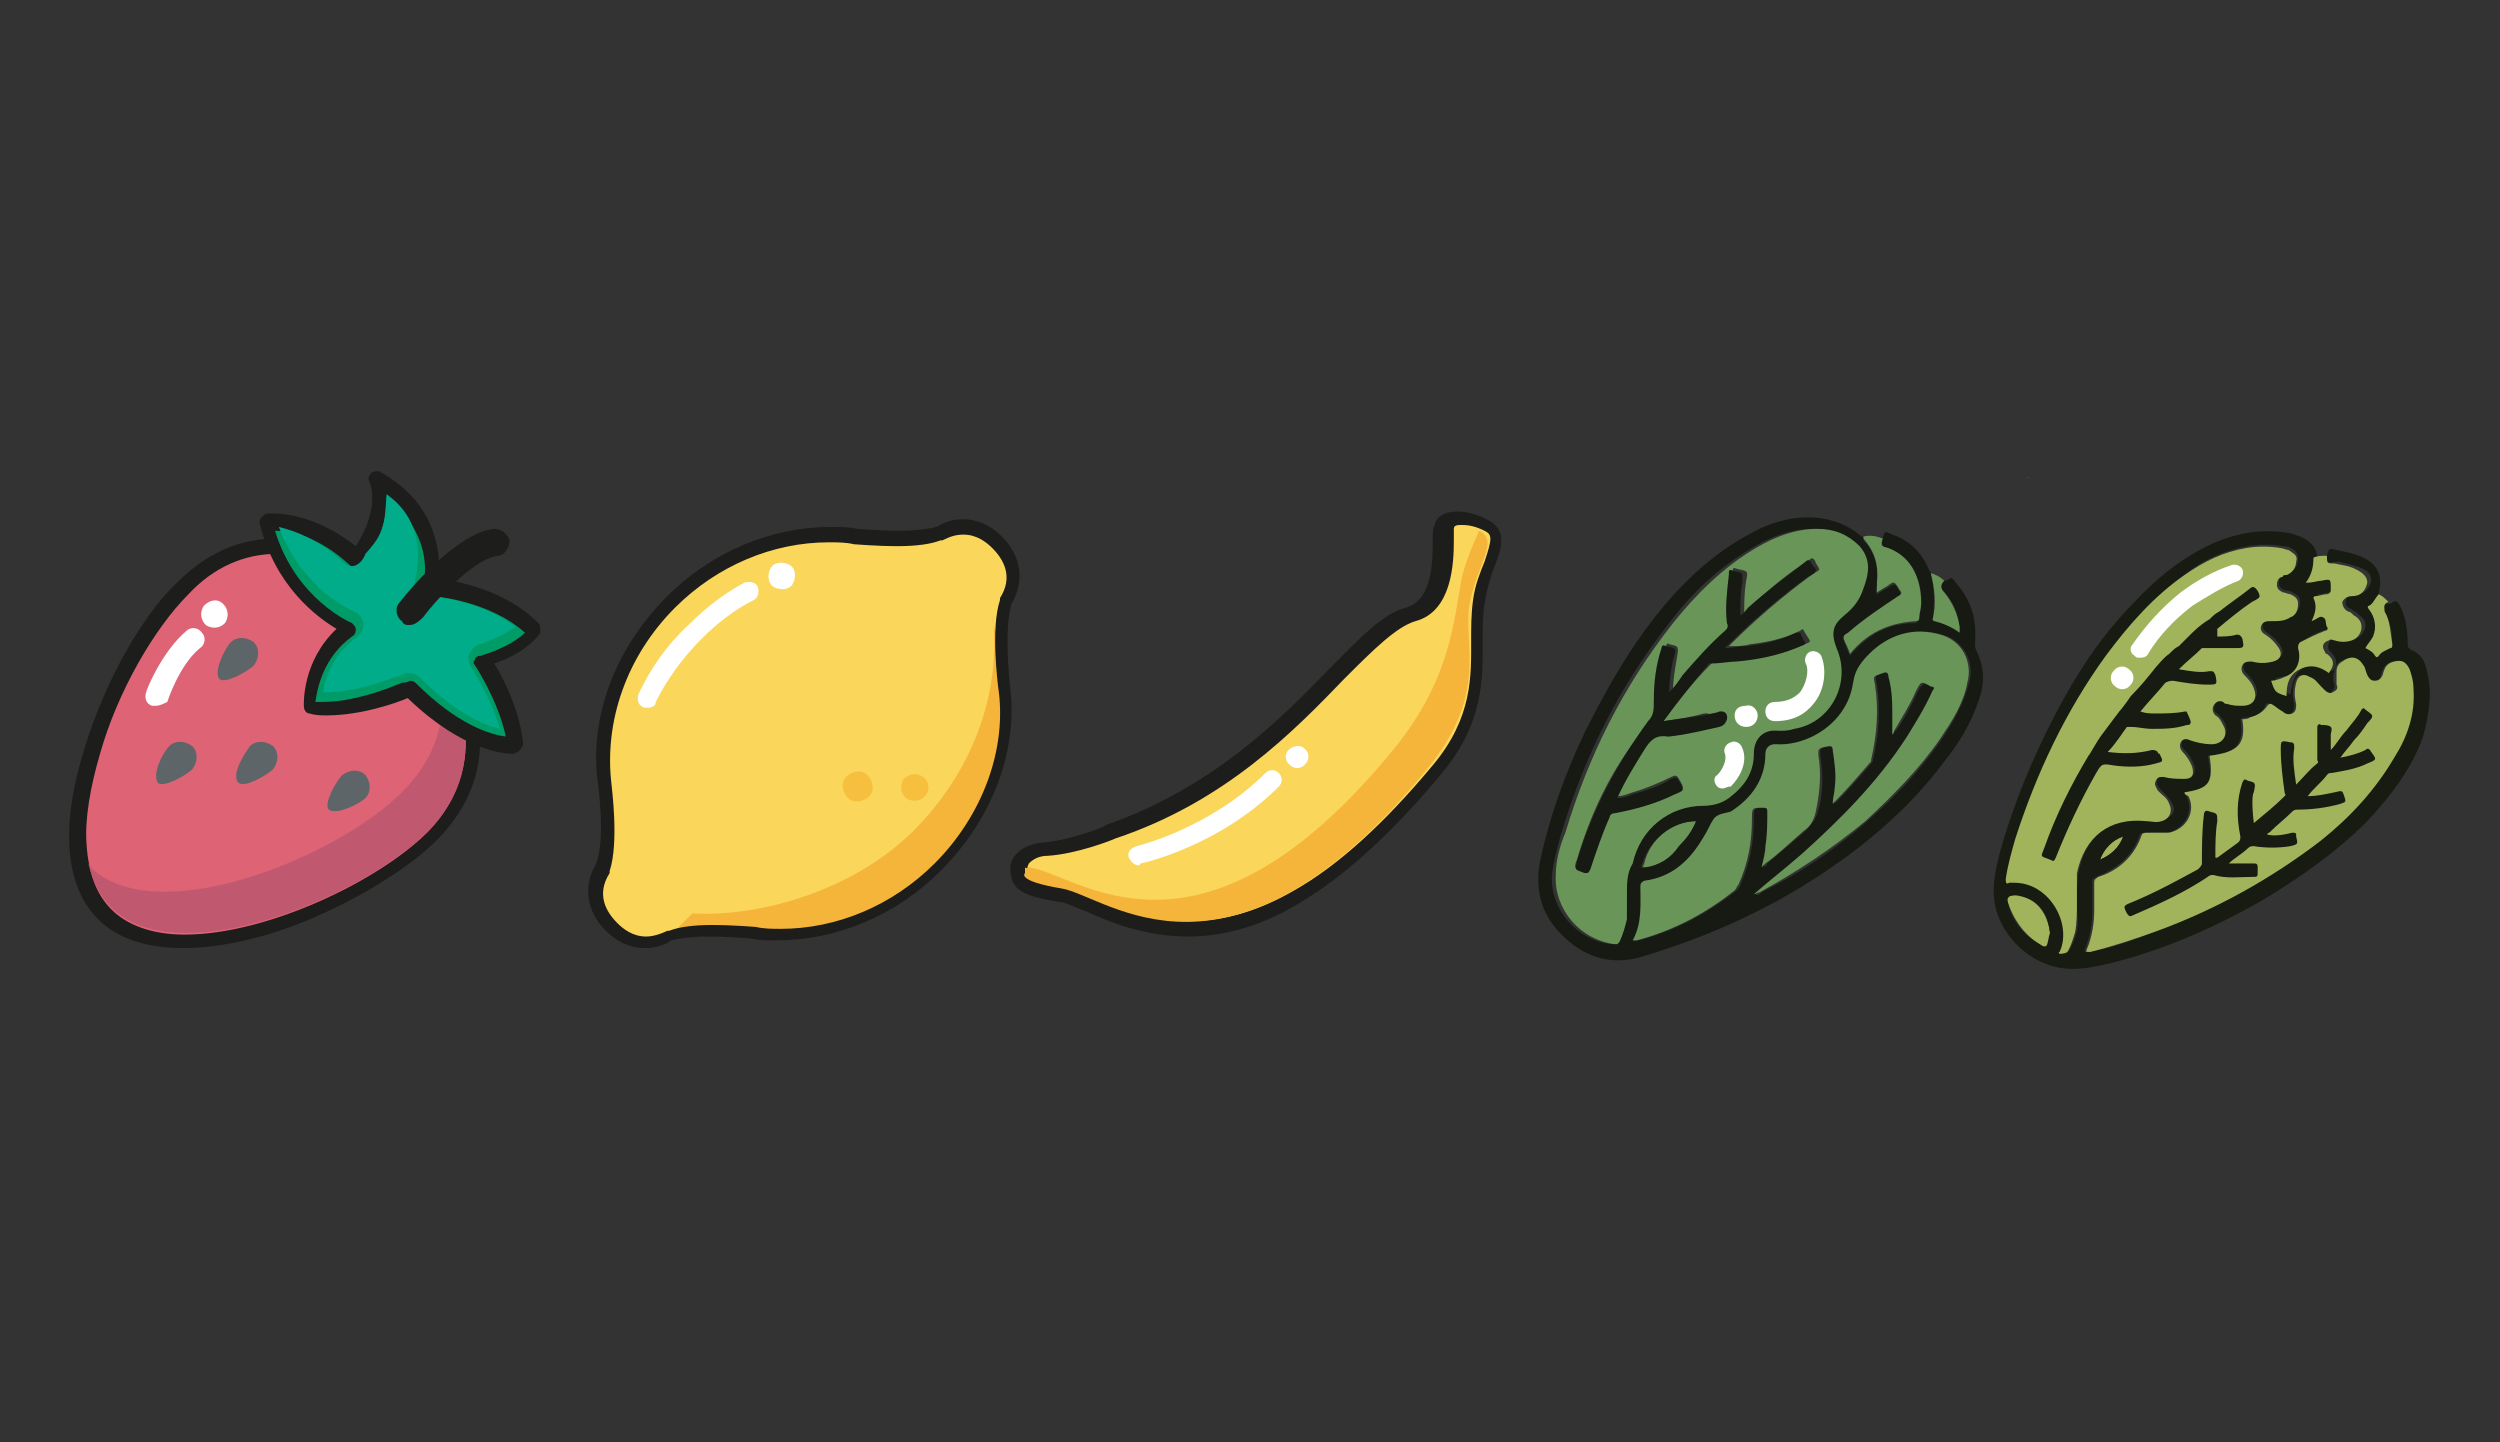 <?xml version="1.0" encoding="utf-8"?>
<!-- Generator: Adobe Illustrator 27.0.0, SVG Export Plug-In . SVG Version: 6.00 Build 0)  -->
<svg version="1.1" id="Capa_1" xmlns="http://www.w3.org/2000/svg" xmlns:xlink="http://www.w3.org/1999/xlink" x="0px" y="0px"
	 viewBox="0 0 130 75" style="enable-background:new 0 0 130 75;" xml:space="preserve">
<rect x="0" y="0" width="130" height="75" fill="#333333" stroke="none"/>
<style type="text/css">
	.st0{fill:#5D6568;}
	.st1{fill:#F6BF3E;}
	.st2{fill:#6A9558;}
	.st3{fill:#A1B45C;}
	.st4{fill:#DD6375;}
	.st5{fill:#1D1D1B;}
	.st6{fill:#C0586F;}
	.st7{fill:#00AC89;}
	.st8{fill:#009C67;}
	.st9{fill:#FFFFFF;}
	.st10{fill:#FAD65B;}
	.st11{fill:#F4B53A;}
	.st12{fill:#161A13;}
	.st13{fill:#171B11;}
</style>
<g>
	<path class="st0" d="M13.6,44.7c0.3-0.3,0.3-0.8,0-1.2c-0.3-0.3-0.8-0.3-1.2,0c-0.3,0.3-1,1.5-0.7,1.8C12.1,45.6,13.3,45,13.6,44.7
		"/>
	<path class="st1" d="M41,43.6c-0.3,0.3-0.8,0.4-1.1,0.1c-0.3-0.3-0.4-0.8-0.1-1.1c0.3-0.3,0.8-0.4,1.1-0.1
		C41.2,42.8,41.2,43.3,41,43.6"/>
	<path class="st1" d="M43,42.3c-0.3,0.3-0.8,0.4-1.1,0.1c-0.3-0.3-0.4-0.8-0.1-1.1c0.3-0.3,0.8-0.4,1.1-0.1S43.2,42,43,42.3"/>
	<path class="st1" d="M42.4,45c-0.2,0.3-0.7,0.4-1.1,0.2c-0.3-0.2-0.4-0.7-0.2-1.1c0.2-0.3,0.7-0.4,1.1-0.2
		C42.5,44.2,42.6,44.7,42.4,45"/>
	<path class="st1" d="M44.5,44.1c-0.4,0.3-1,0.3-1.4-0.1c-0.3-0.4-0.3-1,0.1-1.3c0.4-0.3,1-0.3,1.4,0.1
		C44.9,43.1,44.9,43.7,44.5,44.1"/>
	<path class="st1" d="M46.7,42.9c-0.3,0.3-0.7,0.3-1,0.1c-0.3-0.3-0.4-0.7-0.1-1c0.3-0.3,0.7-0.3,1-0.1C46.9,42.1,47,42.6,46.7,42.9
		"/>
	<path class="st1" d="M38.2,46.5c-0.3,0.3-0.7,0.3-1,0.1c-0.3-0.3-0.3-0.7-0.1-1c0.3-0.3,0.7-0.3,1-0.1
		C38.4,45.8,38.4,46.2,38.2,46.5"/>
	<path class="st1" d="M40.2,45.8c-0.3,0.3-0.7,0.3-1,0.1c-0.3-0.3-0.3-0.7-0.1-1c0.3-0.3,0.7-0.3,1-0.1C40.4,45,40.4,45.5,40.2,45.8
		"/>
	<path class="st2" d="M88.2,42.7c-0.2,0.5-0.5,0.9-0.8,1.3c-0.4,0.6-1,0.9-1.7,1.1c-0.3,0-0.3,0-0.2-0.2
		C85.8,43.6,87,42.7,88.2,42.7"/>
	<path class="st3" d="M106.6,48.5C106.6,48.5,106.6,48.5,106.6,48.5c0,0.3,0,0.6-0.2,0.7c-0.2,0.1-0.3-0.1-0.5-0.2
		c-0.7-0.5-1.2-1.2-1.5-2.1c0-0.2,0-0.2,0.1-0.3c0.3-0.1,0.6-0.1,0.9,0.1C106.1,47,106.5,47.7,106.6,48.5"/>
	<path class="st3" d="M110.4,43.5c-0.2,0.6-0.7,1-1.2,1.2C109.4,44.1,109.8,43.7,110.4,43.5"/>
	<path class="st2" d="M105.5,24.8C105.4,24.9,105.4,24.8,105.5,24.8C105.4,24.8,105.5,24.8,105.5,24.8"/>
	<path class="st4" d="M22.4,43.5c-3.6,3.6-13.4,7.6-17,4.1c-3.6-3.6,0.5-13.4,4.1-17c3.6-3.6,8.2-2.4,11.7,1.2
		C24.8,35.3,26,39.9,22.4,43.5"/>
	<path class="st5" d="M9.5,49.3c-1.9,0-3.4-0.5-4.4-1.5c-1.7-1.7-2-4.8-0.7-8.9c1-3.3,2.9-6.8,4.8-8.6c1.5-1.5,3.2-2.3,5.2-2.3
		c2.4,0,4.9,1.2,7.1,3.4c1.9,1.9,3.1,4,3.4,6.1c0.3,2.3-0.4,4.4-2.2,6.2c-1.3,1.3-3.5,2.7-5.9,3.8C14.2,48.7,11.6,49.3,9.5,49.3
		 M14.4,28.8c-1.7,0-3.3,0.7-4.6,2.1C8,32.7,6.1,36,5.2,39.2c-0.5,1.7-0.8,3.4-0.7,4.7c0.1,1.5,0.5,2.6,1.3,3.4
		c0.8,0.8,2.1,1.3,3.8,1.3c4.3,0,10.1-2.8,12.6-5.3c2.4-2.4,3.4-6.7-1.2-11.2C18.9,30,16.6,28.8,14.4,28.8z"/>
	<path class="st6" d="M22.6,34.1c0.8,2.4,0.5,4.9-1.7,7.1C17.5,44.6,8,48.5,4.6,45l0-0.1c0.2,0.9,0.6,1.7,1.2,2.3
		c3.4,3.4,12.9-0.5,16.4-3.9C24.9,40.6,24.7,37.1,22.6,34.1"/>
	<path class="st0" d="M13,38.8c0.3-0.3,0.8-0.3,1.2,0c0.3,0.3,0.3,0.8,0,1.2c-0.3,0.3-1.5,1-1.8,0.7C12,40.3,12.7,39.2,13,38.8"/>
	<path class="st0" d="M12,33.4c0.3-0.3,0.8-0.3,1.2,0c0.3,0.3,0.3,0.8,0,1.2c-0.3,0.3-1.5,1-1.8,0.7C11.1,34.9,11.7,33.7,12,33.4"/>
	<path class="st0" d="M8.8,38.8c0.3-0.3,0.8-0.3,1.2,0c0.3,0.3,0.3,0.8,0,1.2c-0.3,0.3-1.5,1-1.8,0.7C7.9,40.2,8.5,39.1,8.8,38.8"/>
	<path class="st0" d="M19,41.5c0.3-0.3,0.3-0.8,0-1.2c-0.3-0.3-0.8-0.3-1.2,0c-0.3,0.3-1,1.5-0.7,1.8C17.5,42.4,18.7,41.8,19,41.5"
		/>
	<path class="st7" d="M21.3,35.8c0,0-3,1.3-5.1,0.9c0,0-0.1-2.5,2-4c0,0-3.3-1.3-4.4-5.5c0,0,2.2-0.3,4.6,1.9c0,0,1.7-2.2,1-4.1
		c0,0,3.6,1.6,2.8,5.6c0,0,3.3,0.2,5.3,2.2c0,0-0.7,1-2.7,1.6c0,0,1.5,2.2,1.7,4.3C26.8,38.8,24.4,38.9,21.3,35.8"/>
	<path class="st8" d="M21.3,35.8c0,0-3,1.3-5.1,0.9c0,0-0.1-2.5,2-4c0,0-3.3-1.3-4.4-5.5c0,0,2.2-0.3,4.6,1.9c0,0,1.7-2.2,1-4.1
		c0,0,3.6,1.6,2.8,5.6c0,0,3.3,0.2,5.3,2.2c0,0-0.7,1-2.7,1.6c0,0,1.5,2.2,1.7,4.3C26.8,38.8,24.4,38.9,21.3,35.8"/>
	<path class="st5" d="M26.7,39.2c-0.4,0-2.6-0.1-5.5-2.9c-0.7,0.3-2.5,0.9-4.2,0.9c-0.3,0-0.6,0-0.9-0.1c-0.2,0-0.3-0.2-0.3-0.4
		c0-0.1-0.1-2.3,1.7-4c-1-0.6-3.2-2.2-4-5.5c0-0.1,0-0.2,0.1-0.3c0.1-0.1,0.2-0.2,0.3-0.2c0,0,0.1,0,0.3,0c0.7,0,2.4,0.2,4.3,1.7
		c0.4-0.6,1.2-2.1,0.7-3.4c-0.1-0.1,0-0.3,0.1-0.4c0.1-0.1,0.3-0.1,0.4-0.1c0,0,1,0.5,1.8,1.4c0.7,0.8,1.5,2.2,1.3,4.2
		c1,0.1,3.5,0.6,5.2,2.3c0.1,0.1,0.1,0.3,0.1,0.5c0,0-0.6,1-2.4,1.6c0.5,0.8,1.3,2.4,1.5,4.1c0,0.1,0,0.2-0.1,0.3
		C27,39.1,26.9,39.1,26.7,39.2C26.8,39.1,26.8,39.2,26.7,39.2 M21.3,35.4c0.1,0,0.2,0,0.3,0.1c2.2,2.2,3.9,2.7,4.7,2.8
		c-0.4-1.9-1.6-3.7-1.6-3.7c-0.1-0.1-0.1-0.2,0-0.3c0-0.1,0.1-0.2,0.3-0.2c1.3-0.4,2-0.9,2.3-1.2c-1.9-1.7-4.8-1.9-4.8-1.9
		c-0.1,0-0.2-0.1-0.3-0.1C22,30.8,22,30.7,22,30.6c0.5-2.5-1-4-1.9-4.7c0.1,1.8-1.2,3.4-1.3,3.5c-0.1,0.1-0.2,0.1-0.3,0.1
		c-0.1,0-0.2,0-0.3-0.1c-1.6-1.5-3.1-1.8-3.9-1.8c1.1,3.6,4,4.8,4,4.8c0.1,0.1,0.2,0.2,0.2,0.3c0,0.1,0,0.3-0.2,0.4
		c-1.5,1.1-1.8,2.7-1.9,3.4c0.1,0,0.3,0,0.4,0c1.9,0,4.1-1,4.1-1C21.2,35.5,21.3,35.4,21.3,35.4z"/>
	<path class="st7" d="M21.3,35c0.2,0,0.4,0.1,0.5,0.2c1.8,1.8,3.3,2.5,4.2,2.7c-0.5-1.7-1.5-3.2-1.5-3.2c-0.1-0.2-0.2-0.5-0.1-0.7
		c0.1-0.2,0.3-0.4,0.5-0.5c1-0.3,1.6-0.7,1.9-0.9C25,31.2,22.4,31,22.3,31c-0.2,0-0.4-0.1-0.6-0.3c-0.1-0.2-0.2-0.4-0.1-0.6
		c0.5-2.4-0.5-3.7-1.5-4.4C20,27.3,20,27.7,19,28.8c-0.1,0.3-0.3,0.5-0.5,0.6c-0.3,0.1-0.5,0-0.7-0.2c-1.3-1.2-2.5-1.6-3.3-1.8
		c1.2,3.2,3.7,4.3,3.9,4.4c0.3,0.1,0.4,0.3,0.5,0.6c0,0.3-0.1,0.5-0.3,0.7c-1.3,0.9-1.7,2.2-1.8,2.9h0.1c1.9,0,4.2-1,4.2-1
		C21,35,21.2,35,21.3,35"/>
	<path class="st5" d="M21.3,32.5c-0.2,0-0.3,0-0.4-0.2c-0.3-0.2-0.4-0.7-0.1-1c0.3-0.4,2.9-3.6,4.9-3.8c0.4,0,0.7,0.3,0.8,0.6
		c0,0.4-0.3,0.8-0.6,0.8c-1.1,0.1-3,2-3.9,3.2C21.7,32.4,21.5,32.5,21.3,32.5"/>
	<path class="st9" d="M8.1,36.7c-0.1,0-0.1,0-0.2,0c-0.3-0.1-0.4-0.4-0.3-0.7c0-0.1,0.8-2.1,2.1-3.2c0.2-0.2,0.6-0.2,0.8,0.1
		c0.2,0.2,0.2,0.6-0.1,0.8c-1.1,0.9-1.7,2.8-1.7,2.8C8.5,36.6,8.3,36.7,8.1,36.7"/>
	<path class="st9" d="M11.6,31.4c0.3,0.3,0.3,0.7,0.1,1c-0.3,0.3-0.7,0.3-1,0.1c-0.3-0.3-0.3-0.7-0.1-1
		C10.9,31.2,11.3,31.1,11.6,31.4"/>
	<path class="st10" d="M48.6,45c2.7-2.7,3.9-6.3,3.5-9.5h0c0,0-0.4-2.9,0.1-4.3c0.7-1.2,0.3-2.2-0.4-3c-0.8-0.8-1.8-1.1-3-0.4
		c-1.4,0.5-4.3,0.1-4.3,0.1v0c-3.3-0.4-6.9,0.7-9.6,3.4c-2.7,2.7-3.9,6.3-3.5,9.5h0c0,0,0.4,2.9-0.1,4.3c-0.7,1.2-0.3,2.2,0.4,3
		c0.8,0.8,1.8,1.1,3,0.4c1.4-0.5,4.3-0.1,4.3-0.1l0,0C42.2,48.9,45.8,47.7,48.6,45"/>
	<path class="st11" d="M52,35.5c0,0-0.2-1.2-0.1-2.4c-0.1-0.2-0.3-0.5-0.3-1.1h0c0.5,3.8-0.9,8-4.1,11.2c-3,3-7.8,4.5-11.5,4.3
		c-0.2,0.2-0.6,0.6-1,1c1.4-0.4,4.1,0,4.1,0v0c3.3,0.4,6.9-0.7,9.6-3.4C51.3,42.3,52.4,38.7,52,35.5L52,35.5z"/>
	<path class="st1" d="M48.1,41.4c-0.3,0.3-0.7,0.3-1,0.1c-0.3-0.3-0.3-0.7-0.1-1c0.3-0.3,0.7-0.3,1-0.1
		C48.3,40.6,48.4,41.1,48.1,41.4"/>
	<path class="st1" d="M45.2,41.4c-0.3,0.3-0.8,0.4-1.1,0.1c-0.3-0.3-0.4-0.8-0.1-1.1c0.3-0.3,0.8-0.4,1.1-0.1
		C45.4,40.6,45.5,41.1,45.2,41.4"/>
	<path class="st9" d="M33.7,36.8c-0.1,0-0.2,0-0.2,0c-0.3-0.1-0.4-0.4-0.3-0.7c0.6-1.3,1.5-2.6,2.6-3.6c0.9-0.9,1.8-1.6,2.9-2.2
		c0.3-0.1,0.6,0,0.7,0.2c0.1,0.3,0,0.6-0.2,0.7c-1,0.5-1.9,1.2-2.7,2c-1,1-1.8,2.1-2.4,3.3C34.1,36.7,33.9,36.8,33.7,36.8"/>
	<path class="st9" d="M41.1,29.4c0.3,0.2,0.3,0.7,0.1,1c-0.2,0.3-0.7,0.3-1,0.1c-0.3-0.2-0.3-0.7-0.1-1
		C40.3,29.2,40.8,29.2,41.1,29.4"/>
	<path class="st5" d="M33.5,49.3c-0.7,0-1.4-0.3-2-0.9c-1-1-1.2-2.3-0.5-3.5c0.5-1.3,0.1-4,0.1-4.1l0,0c-0.5-3.5,0.9-7.1,3.6-9.8
		c2.3-2.3,5.4-3.6,8.5-3.6c0.5,0,0.9,0,1.4,0.1l0,0c0,0,1.1,0.1,2.2,0.1c0.8,0,1.5-0.1,1.9-0.2c0.5-0.3,0.9-0.4,1.4-0.4
		c0.7,0,1.4,0.3,2,0.9c1,1,1.2,2.3,0.5,3.5c-0.4,1.3-0.1,4-0.1,4.1l0,0c0.5,3.5-0.9,7.1-3.6,9.8c-2.3,2.3-5.4,3.6-8.5,3.6
		c-0.5,0-0.9,0-1.4-0.1l0,0c0,0-1.1-0.1-2.2-0.1c-0.8,0-1.5,0.1-1.9,0.2C34.5,49.2,34,49.3,33.5,49.3 M31.8,40.8
		c0,0.1,0.4,3-0.1,4.5l0,0.1c-0.7,1.1-0.2,2,0.4,2.6c0.3,0.3,0.8,0.7,1.5,0.7c0.3,0,0.7-0.1,1.1-0.3l0.1,0c0.5-0.2,1.3-0.3,2.2-0.3
		c1.2,0,2.2,0.1,2.3,0.1l0,0c0.4,0.1,0.9,0.1,1.3,0.1c2.9,0,5.8-1.2,8-3.4c2.5-2.5,3.8-6,3.3-9.2l0,0c0-0.1-0.4-3,0.1-4.5l0-0.1
		c0.7-1.1,0.2-2-0.4-2.6c-0.3-0.3-0.8-0.7-1.5-0.7c-0.4,0-0.7,0.1-1.1,0.3l-0.1,0c-0.5,0.2-1.3,0.3-2.2,0.3c-1.2,0-2.2-0.1-2.3-0.1
		l0,0c-0.4-0.1-0.9-0.1-1.3-0.1c-2.9,0-5.8,1.2-8,3.4C32.6,34.1,31.4,37.5,31.8,40.8L31.8,40.8L31.8,40.8z"/>
	<path class="st12" d="M97.9,28c0.1-0.4,0.1-0.4,0.5-0.2c0.9,0.3,1.5,0.9,1.9,1.8c0,0.1,0.1,0.1,0.1,0.2c0,0,0,0.1,0,0v0l0,0
		c0.2,0.8,0.2,1.6,0.1,2.4c0,0.1,0,0.1,0.1,0.1c0.5,0.1,0.9,0.3,1.3,0.6c0-0.1,0-0.2,0-0.3c-0.1-0.7-0.3-1.3-0.8-1.8
		c-0.2-0.2-0.3-0.4,0-0.6l0.1,0c0.3-0.2,0.3-0.2,0.5,0.1c0.8,0.9,1.1,1.9,1,3.1c0,0.2,0,0.3,0.1,0.5c0.4,0.8,0.4,1.7,0.1,2.5
		c-0.4,1.2-1,2.2-1.8,3.2c-1.7,2.3-3.9,4.2-6.3,5.8c-3,2-6.2,3.4-9.6,4.4c-1.6,0.4-2.9-0.1-4-1.2c-1.1-1.1-1.4-2.4-1.1-3.9
		c0.5-2.3,1.3-4.5,2.3-6.6c1.2-2.4,2.5-4.7,4.3-6.8c1.3-1.5,2.7-2.7,4.4-3.6c0.9-0.5,1.9-0.8,2.9-0.8c1,0,2,0.3,2.8,1
		c0,0,0.1,0,0.1,0.1l0,0.1c0.6,0.6,0.8,1.4,0.7,2.3c0,0.1-0.1,0.3,0,0.5c0.2-0.1,0.3-0.2,0.5-0.3c0.5-0.3,0.4-0.3,0.7,0.2
		c0.1,0.2,0.1,0.3-0.1,0.3c-0.9,0.6-1.8,1.2-2.6,1.9c-0.1,0.1-0.2,0.3-0.2,0.4c0.1,0.2,0.2,0.5,0.3,0.7c0.9-1.1,2-1.7,3.4-1.7
		c0.1,0,0.1-0.1,0.2-0.2c0-0.2,0.1-0.5,0.1-0.7c0.1-1.2-0.4-2.3-1.7-2.9C97.8,28.3,97.8,28.3,97.9,28 M84.6,46.5
		c0-0.5,0-1.1,0.1-1.6c0.4-1.8,1.9-3,3.7-3c0.5,0,0.9-0.1,1.3-0.4c0.8-0.5,1.3-1.3,1.3-2.3c0-0.8,0.6-1.3,1.3-1.2
		c0.3,0,0.5,0,0.8-0.1c1.9-0.4,3-2.4,2.2-4.2c-0.3-0.7-0.2-1.2,0.4-1.7c0.5-0.4,0.8-0.8,1-1.4c0.3-0.7,0.3-1.5-0.2-2.2
		c-0.6-0.7-1.3-0.9-2.2-0.9c-1.2,0-2.2,0.4-3.2,1c-1.7,1-3.1,2.3-4.3,3.9c-2.6,3.3-4.4,6.9-5.6,10.9c-0.2,0.7-0.4,1.4-0.5,2.2
		c-0.1,1.8,1.3,3.4,3.1,3.6c0.1,0,0.2,0,0.2-0.1c0.2-0.4,0.4-0.8,0.4-1.2C84.6,47.4,84.6,46.9,84.6,46.5z M98.4,38.2
		c0.1-0.1,0.1-0.2,0.2-0.2c0.4-0.6,0.8-1.3,1.1-2c0.3-0.5,0.3-0.5,0.8-0.3c0.1,0.1,0.1,0.1,0.1,0.2c-0.4,0.9-0.9,1.7-1.4,2.5
		c-1.5,2.3-3.4,4.2-5.4,6c-0.8,0.7-1.7,1.4-2.5,2.1c0.1,0.1,0.2,0,0.3-0.1c2-1,3.8-2.2,5.5-3.7c1.5-1.3,2.8-2.7,3.9-4.3
		c0.6-0.9,1.1-1.8,1.4-2.9c0.3-1.1-0.3-2.2-1.4-2.5c-1.4-0.4-2.7-0.1-3.7,1c-0.4,0.4-0.7,0.8-0.8,1.3c-0.1,0.5-0.2,1-0.5,1.5
		c-0.7,1.2-2.2,2.1-3.6,1.9c-0.3,0-0.5,0.1-0.5,0.5c-0.1,1.3-0.7,2.3-1.8,3c-0.3,0.2-0.7,0.1-0.9,0.4c-0.2,0.3-0.3,0.6-0.5,0.9
		c-0.7,1.2-1.6,2.2-3.1,2.3c-0.2,0-0.2,0.1-0.2,0.3c0,1,0.1,1.9-0.4,2.8c0.1,0,0.1,0,0.2,0c1.9-0.5,3.6-1.4,5.1-2.6
		c0.1-0.1,0.2-0.2,0.2-0.3c0.5-1.1,0.7-2.2,0.7-3.4c0-0.6,0-0.6,0.6-0.6c0.1,0,0.2,0,0.2,0.2c0,0.6,0,1.2-0.1,1.8
		c-0.1,0.4-0.1,0.7-0.2,1.1c0.1-0.1,0.2-0.1,0.2-0.2c0.7-0.6,1.3-1.1,2-1.7c0.3-0.3,0.5-0.6,0.6-0.9c0.3-0.9,0.3-1.8,0.2-2.7
		c-0.1-0.7-0.1-0.7,0.5-0.8c0.1,0,0.2,0,0.2,0.2c0.1,0.7,0.1,1.3,0.1,2c0,0.3,0,0.5-0.1,0.8c0.7-0.7,1.3-1.4,1.9-2.1
		c0,0,0.1-0.1,0.1-0.2c0.3-1.3,0.4-2.6,0.2-3.9c-0.1-0.5-0.1-0.5,0.4-0.6c0.2-0.1,0.3,0,0.3,0.2c0.1,0.7,0.2,1.4,0.2,2.1
		C98.4,37.5,98.4,37.8,98.4,38.2z M88.2,42.7c-1.2,0-2.4,0.9-2.8,2.2c-0.1,0.2-0.1,0.3,0.2,0.2c0.7-0.1,1.3-0.5,1.7-1.1
		C87.7,43.6,88,43.2,88.2,42.7z"/>
	<path class="st2" d="M97.9,28c-0.1,0.4-0.1,0.4,0.3,0.5c1.3,0.5,1.7,1.7,1.7,2.9c0,0.2-0.1,0.5-0.1,0.7c0,0.1,0,0.2-0.2,0.2
		c-1.4,0.1-2.5,0.6-3.4,1.7c-0.1-0.3-0.2-0.5-0.3-0.7c-0.1-0.2,0-0.3,0.2-0.4c0.8-0.7,1.7-1.3,2.6-1.9c0.2-0.1,0.2-0.2,0.1-0.3
		c-0.3-0.5-0.3-0.5-0.7-0.2c-0.2,0.1-0.3,0.2-0.5,0.3c0-0.2,0-0.3,0-0.5c0.1-0.9-0.1-1.6-0.7-2.3l0-0.1C97.3,27.8,97.6,27.9,97.9,28
		"/>
	<path class="st2" d="M101.1,30.2c-0.2,0.2-0.2,0.4,0,0.6c0.4,0.5,0.7,1.1,0.8,1.8c0,0.1,0,0.2,0,0.3c-0.4-0.3-0.9-0.5-1.3-0.6
		c-0.1,0-0.1-0.1-0.1-0.1c0.2-0.8,0.1-1.6-0.1-2.4l0,0C100.7,29.9,100.9,30,101.1,30.2"/>
	<path class="st2" d="M84.6,46.5c0,0.4,0,0.9,0,1.3c-0.1,0.4-0.2,0.8-0.4,1.2c-0.1,0.1-0.1,0.1-0.2,0.1c-1.8-0.2-3.2-1.8-3.1-3.6
		c0-0.7,0.2-1.5,0.5-2.2c1.2-4,3-7.6,5.6-10.9c1.2-1.5,2.6-2.9,4.3-3.9c1-0.6,2.1-1,3.2-1c0.9,0,1.6,0.3,2.2,0.9
		c0.6,0.7,0.5,1.4,0.2,2.2c-0.2,0.6-0.5,1-1,1.4c-0.6,0.5-0.7,0.9-0.4,1.7c0.8,1.8-0.3,3.9-2.2,4.2c-0.3,0.1-0.5,0.1-0.8,0.1
		c-0.8-0.1-1.3,0.4-1.3,1.2c0,1-0.5,1.7-1.3,2.3c-0.4,0.3-0.9,0.4-1.3,0.4c-1.8,0-3.3,1.2-3.7,3C84.6,45.4,84.6,45.9,84.6,46.5
		 M86.5,37.5c0.8-1.1,1.6-2.1,2.5-3c0.1-0.1,0.1-0.1,0.2-0.1c0.4,0,0.8,0,1.3-0.1c1.1-0.1,2.1-0.3,3.1-0.7c0.7-0.3,0.6-0.1,0.2-0.8
		c0-0.1-0.1-0.1-0.2,0c-0.8,0.4-1.7,0.6-2.6,0.7c-0.3,0.1-0.7,0.1-1.1,0.1c0.1-0.1,0.1-0.1,0.1-0.1c1.3-1.3,2.7-2.5,4.2-3.6
		c0.1-0.1,0.4-0.2,0.4-0.3c0-0.1-0.2-0.3-0.2-0.4c-0.1-0.2-0.2-0.2-0.3-0.1c-1.1,0.7-2.1,1.5-3,2.4c-0.1,0.1-0.3,0.2-0.4,0.4
		c0-0.6,0-1.1,0.1-1.7c0.1-0.5,0.1-0.5-0.4-0.6c-0.3-0.1-0.3-0.1-0.3,0.2c-0.1,0.8-0.2,1.6-0.1,2.5c0,0.1,0,0.3-0.1,0.4
		c-0.8,0.7-1.5,1.5-2.2,2.3c-0.2,0.3-0.5,0.6-0.7,0.9c0-0.6,0.1-1.1,0.2-1.7c0.1-0.6,0.1-0.6-0.4-0.7l0,0c-0.1-0.1-0.1,0-0.2,0.1
		c-0.2,0.9-0.4,1.8-0.4,2.7c0,0.4,0,0.8-0.3,1.1l0,0C84,39.6,82.8,42,82,44.7c-0.2,0.5-0.1,0.5,0.4,0.6c0.2,0.1,0.2,0,0.3-0.2
		c0.3-0.9,0.6-1.8,1-2.7c0-0.1,0.1-0.2,0.2-0.2c1.1-0.1,2.2-0.5,3.2-1c0.5-0.2,0.5-0.2,0.2-0.7c-0.1-0.2-0.2-0.2-0.4-0.1
		c-0.6,0.3-1.3,0.6-2,0.8c-0.3,0.1-0.5,0.2-0.8,0.2c0.4-0.9,0.9-1.7,1.4-2.5c0.3-0.5,0.6-0.8,1.2-0.7c0,0,0,0,0.1,0
		c1.4-0.2,2.7-1.2,1.8-1.1C87.9,37.3,87.2,37.4,86.5,37.5z"/>
	<path class="st2" d="M98.4,38.2c0-0.3,0-0.6,0-0.9c0-0.7,0-1.4-0.2-2.1c0-0.2-0.1-0.3-0.3-0.2c-0.5,0.2-0.5,0.1-0.4,0.6
		c0.2,1.3,0.1,2.6-0.2,3.9c0,0.1,0,0.1-0.1,0.2c-0.6,0.7-1.2,1.4-1.9,2.1c0-0.3,0.1-0.6,0.1-0.8c0.1-0.7,0-1.3-0.1-2
		c0-0.2-0.1-0.2-0.2-0.2c-0.6,0.1-0.6,0.1-0.5,0.8c0.1,0.9,0,1.8-0.2,2.7c-0.1,0.4-0.3,0.7-0.6,0.9c-0.7,0.6-1.3,1.2-2,1.7
		c-0.1,0.1-0.1,0.1-0.2,0.2c0.1-0.4,0.2-0.8,0.2-1.1c0.1-0.6,0.1-1.2,0.1-1.8c0-0.1,0-0.2-0.2-0.2c-0.6,0-0.6,0-0.6,0.6
		c0,1.2-0.2,2.3-0.7,3.4c-0.1,0.1-0.1,0.2-0.2,0.3c-1.5,1.2-3.2,2.1-5.1,2.6c-0.1,0-0.1,0-0.2,0c0.5-0.9,0.4-1.9,0.4-2.8
		c0-0.1,0-0.2,0.2-0.3c1.5-0.2,2.4-1.1,3.1-2.3c0.2-0.3,0.3-0.6,0.5-0.9c0.2-0.3,0.6-0.3,0.9-0.4c1.1-0.7,1.8-1.7,1.8-3
		c0-0.3,0.2-0.5,0.5-0.5c1.4,0.1,2.9-0.7,3.6-1.9c0.3-0.5,0.4-0.9,0.5-1.5c0.1-0.5,0.4-0.9,0.8-1.3c1-1,2.3-1.4,3.7-1
		c1.1,0.3,1.7,1.4,1.4,2.5c-0.2,1.1-0.8,2-1.4,2.9c-1.1,1.6-2.5,3-3.9,4.3c-1.7,1.4-3.5,2.6-5.5,3.7c-0.1,0-0.2,0.1-0.3,0.1
		c0.8-0.7,1.7-1.4,2.5-2.1c2-1.8,3.9-3.7,5.4-6c0.5-0.8,1-1.6,1.4-2.5c0.1-0.1,0.1-0.2-0.1-0.2c-0.5-0.3-0.5-0.3-0.8,0.3
		c-0.3,0.7-0.7,1.3-1.1,2C98.5,38,98.5,38.1,98.4,38.2"/>
	<path class="st12" d="M86.5,37.5c0.7-0.1,1.4-0.2,2.1-0.3c0.3-0.1,0.6-0.1,0.8-0.2c0.6-0.1,0.5,0.7,0,0.8c-0.9,0.2-1.7,0.4-2.6,0.5
		c0,0,0,0-0.1,0c-0.6-0.1-0.9,0.2-1.2,0.7c-0.5,0.8-1,1.6-1.4,2.5c0.3,0,0.6-0.1,0.8-0.2c0.7-0.2,1.4-0.4,2-0.8
		c0.2-0.1,0.3-0.1,0.4,0.1c0.3,0.5,0.3,0.5-0.2,0.7c-1,0.5-2.1,0.8-3.2,1c-0.1,0-0.2,0.1-0.2,0.2c-0.4,0.9-0.7,1.8-1,2.7
		c-0.1,0.2-0.1,0.2-0.3,0.2c-0.5-0.2-0.5-0.1-0.4-0.6c0.8-2.7,2.1-5.1,3.7-7.3l0,0c0.3-0.3,0.3-0.6,0.3-1.1c0-0.9,0.1-1.8,0.4-2.7
		c0-0.1,0.1-0.2,0.2-0.1l0,0c0.6,0.1,0.6,0.1,0.4,0.7c-0.1,0.5-0.2,1.1-0.2,1.7c0.3-0.3,0.5-0.6,0.7-0.9c0.7-0.8,1.4-1.6,2.2-2.3
		c0.1-0.1,0.2-0.2,0.1-0.4c-0.1-0.8,0-1.6,0.1-2.5c0-0.3,0-0.3,0.3-0.2c0.5,0.1,0.4,0.1,0.4,0.6c-0.1,0.5-0.1,1.1-0.1,1.7
		c0.2-0.1,0.3-0.3,0.4-0.4c1-0.9,2-1.6,3-2.4c0.1-0.1,0.2-0.1,0.3,0.1c0.1,0.2,0.3,0.3,0.2,0.4c0,0.1-0.2,0.2-0.4,0.3
		c-1.5,1.1-2.9,2.3-4.2,3.6c0,0-0.1,0.1-0.1,0.1c0.4,0,0.7-0.1,1.1-0.1c0.9-0.1,1.8-0.3,2.6-0.7c0.1,0,0.1,0,0.2,0
		c0.3,0.7,0.5,0.5-0.2,0.8c-1,0.4-2,0.6-3.1,0.7c-0.4,0-0.8,0.1-1.3,0.1c-0.1,0-0.2,0-0.2,0.1C88.1,35.4,87.3,36.4,86.5,37.5"/>
	<path class="st9" d="M92.3,37.5c-0.3,0-0.5-0.2-0.5-0.5c0-0.3,0.2-0.5,0.5-0.5c0.6,0,1-0.2,1.3-0.5c0.3-0.4,0.5-1.1,0.3-1.5
		c-0.1-0.2,0-0.5,0.2-0.6c0.2-0.1,0.5,0,0.6,0.2c0.3,0.7,0.2,1.8-0.4,2.5C93.9,37.1,93.3,37.5,92.3,37.5"/>
	<path class="st9" d="M89.6,41c-0.1,0-0.2,0-0.3-0.1c-0.2-0.2-0.2-0.5,0-0.6c0.3-0.3,0.5-0.8,0.4-1.1c-0.1-0.2,0-0.5,0.3-0.6
		c0.2-0.1,0.5,0,0.6,0.3c0.3,0.7-0.1,1.5-0.6,2C89.8,40.9,89.7,41,89.6,41"/>
	<path class="st9" d="M91.4,37.2c0,0.3-0.2,0.6-0.6,0.6c-0.3,0-0.6-0.2-0.6-0.6c0-0.3,0.2-0.5,0.6-0.5
		C91.1,36.6,91.4,36.9,91.4,37.2"/>
	<path class="st13" d="M121,28.9c0.1-0.4,0.1-0.4,0.5-0.3c0.5,0.1,1,0.2,1.4,0.4c0.8,0.4,1,1,0.8,1.8c0,0,0,0.1,0,0.1
		c-0.1,0.2-0.2,0.4-0.5,0.6c-0.1,0.1-0.1,0.1,0,0.2c0.3,0.4,0.4,0.9,0.2,1.4c-0.1,0.2-0.2,0.4-0.4,0.6c0.2,0.1,0.4,0.2,0.5,0.4
		c0.1,0.1,0.1,0.1,0.2,0c0.2-0.2,0.4-0.3,0.6-0.4c0.1,0,0.1-0.1,0.1-0.2c0-0.6-0.1-1.2-0.4-1.7c-0.1-0.2-0.1-0.3,0.1-0.4l0.1,0
		l0.1,0c0.3-0.2,0.3-0.2,0.5,0.1c0.3,0.6,0.4,1.3,0.4,2c0,0.1,0,0.2,0.2,0.3c0.5,0.2,0.7,0.6,0.8,1.1c0.3,1.1,0.1,2.3-0.2,3.4
		c-0.6,1.7-1.7,3.1-2.9,4.4c-1.7,1.7-3.6,3-5.6,4.2c-2.5,1.4-5,2.5-7.8,3.2c-0.9,0.2-1.8,0.4-2.7,0.2c-1.6-0.3-3.1-1.8-3.3-3.5
		c-0.1-0.9,0.1-1.7,0.3-2.5c0.7-2.5,1.7-4.9,2.9-7.2c1.1-2.1,2.4-4.1,4.1-5.8c1.2-1.3,2.6-2.4,4.2-3.1c1.2-0.5,2.4-0.7,3.7-0.5
		c0.2,0,0.4,0.1,0.7,0.2c0.5,0.2,0.8,0.5,0.9,1c0,0.5-0.1,0.9-0.4,1.3c0,0,0.1,0,0.1,0c0.2,0,0.4-0.1,0.7-0.1
		c0.5-0.1,0.5-0.1,0.5,0.4c0,0,0,0,0,0.1c0,0.2-0.1,0.2-0.2,0.2c-0.2,0-0.4,0.1-0.6,0.1c0,0-0.1,0-0.1,0.1c0.1,0.4,0.1,0.8-0.1,1.2
		c0.2-0.1,0.4-0.2,0.6-0.2c0.2,0.1,0.1,0.4,0.2,0.5c0.1,0.1,0,0.2-0.1,0.2c-0.4,0.1-0.9,0.3-1.3,0.6c-0.1,0.1-0.2,0.1-0.1,0.3
		c0.2,0.6-0.1,1.2-0.7,1.5c-0.2,0.1-0.5,0.1-0.7,0.2c0.2,0.6,0.2,0.6,0.8,0.8c0.1-0.6,0.2-1.1,0.7-1.4c0.6-0.3,1.1-0.1,1.5,0.2
		c0.3-0.4,0.2-0.7-0.1-1c0,0-0.1-0.1-0.1-0.1c-0.1-0.2,0-0.5,0.2-0.6c0.1,0,0.2,0,0.3,0c0.3,0.1,0.6,0.1,0.9,0
		c0.3-0.1,0.5-0.4,0.5-0.7c0-0.3-0.2-0.4-0.4-0.6c-0.1-0.1-0.2-0.1-0.3-0.2c-0.2-0.1-0.4-0.2-0.3-0.5c0-0.2,0.2-0.3,0.5-0.3
		c0.5,0,0.7-0.3,0.8-0.7c0-0.3-0.1-0.5-0.6-0.7c-0.3-0.1-0.7-0.2-1.1-0.3C121,29.3,121,29.3,121,28.9 M108,47c0-0.6,0-1.2,0.1-1.7
		c0.4-1.9,1.7-2.9,3.6-2.7c0.3,0,0.5,0,0.8,0c0.5-0.1,0.7-0.5,0.4-0.9c-0.1-0.2-0.3-0.4-0.5-0.6c0,0-0.1-0.1-0.1-0.1
		c-0.1-0.1-0.2-0.3-0.1-0.5c0.1-0.2,0.2-0.2,0.4-0.2c0.4,0.1,0.7,0.1,1.1,0.1c0.4,0,0.5-0.2,0.4-0.6c-0.1-0.3-0.3-0.6-0.5-0.8
		c-0.2-0.2-0.2-0.3-0.1-0.5c0.1-0.2,0.3-0.2,0.5-0.1c0.4,0.1,0.7,0.2,1.1,0.2c0.6,0,0.8-0.5,0.6-1c-0.1-0.2-0.2-0.3-0.4-0.5
		c-0.2-0.1-0.2-0.3-0.1-0.5c0.1-0.2,0.3-0.2,0.5-0.2c0.1,0,0.1,0,0.2,0.1c0.3,0.1,0.5,0.1,0.8,0.1c0.5,0,0.8-0.4,0.6-0.9
		c-0.1-0.3-0.3-0.5-0.5-0.7c-0.1-0.1-0.2-0.3-0.1-0.5c0.1-0.2,0.3-0.2,0.5-0.2c0.4,0.1,0.7,0.1,1.1,0c0.4-0.1,0.5-0.4,0.3-0.7
		c-0.2-0.3-0.4-0.5-0.7-0.7c-0.2-0.1-0.3-0.3-0.2-0.5c0.1-0.2,0.3-0.2,0.5-0.2c0.3,0,0.7,0,1-0.2c0.3-0.2,0.4-0.4,0.4-0.7
		c0-0.3-0.2-0.4-0.4-0.5c-0.1-0.1-0.3-0.1-0.4-0.1c-0.2-0.1-0.3-0.2-0.3-0.4c0-0.2,0.1-0.3,0.3-0.4c0.1,0,0.2,0,0.2-0.1
		c0.3-0.1,0.5-0.4,0.5-0.7c0-0.3-0.1-0.5-0.4-0.6c-0.1-0.1-0.3-0.1-0.4-0.1c-0.6-0.1-1.2-0.1-1.8,0c-1.2,0.2-2.3,0.7-3.2,1.4
		c-1.6,1.2-3,2.6-4.1,4.2c-2.1,2.9-3.6,6.1-4.7,9.5c-0.2,0.7-0.4,1.4-0.5,2.1c0,0.2,0,0.2,0.2,0.2c0.3-0.1,0.6,0,0.9,0.1
		c1.4,0.4,2.3,2.2,1.7,3.5c0,0-0.1,0.1,0,0.1c0.1,0.1,0.4,0,0.4-0.1c0.2-0.3,0.3-0.6,0.4-1C108.1,48,108,47.5,108,47z M113.6,41.2
		c0,0.1,0.1,0.1,0.1,0.2c0.4,0.8-0.1,1.7-1,1.9c-0.3,0.1-0.6,0.1-1,0c-0.4,0-0.4,0-0.5,0.3c-0.4,1-1.2,1.6-2.2,2
		c-0.2,0.1-0.2,0.1-0.2,0.3c0,0.5,0,0.9,0,1.4c0,0.7-0.1,1.4-0.4,2.1c0,0,0,0,0,0.1c0.1,0,0.2,0,0.2,0c1.2-0.2,2.4-0.6,3.5-1.1
		c3.1-1.2,6-2.7,8.5-4.7c1.5-1.2,2.9-2.6,3.8-4.3c0.6-1.1,1-2.3,1-3.6c0-0.3-0.1-0.7-0.2-1c-0.2-0.4-0.4-0.5-0.8-0.4
		c-0.4,0.1-0.5,0.4-0.6,0.7c0,0.2-0.2,0.3-0.4,0.3c-0.2,0-0.3-0.1-0.4-0.3c0-0.2-0.1-0.3-0.2-0.5c-0.3-0.4-0.7-0.5-1.1-0.2
		c-0.2,0.1-0.3,0.3-0.3,0.5c-0.1,0.2-0.1,0.5,0,0.7c0,0.2-0.1,0.3-0.2,0.4c-0.2,0.1-0.3,0-0.4-0.1c-0.1-0.1-0.1-0.1-0.2-0.2
		c-0.2-0.2-0.4-0.4-0.6-0.5c-0.3-0.2-0.6-0.1-0.7,0.3c-0.1,0.3-0.1,0.7,0,1.1c0,0.2,0,0.4-0.2,0.5c-0.2,0.1-0.4,0-0.5-0.1
		c-0.2-0.2-0.4-0.3-0.6-0.4c-0.1-0.1-0.2,0-0.2,0.1c-0.2,0.4-0.5,0.6-0.9,0.6c-0.1,0-0.3,0-0.4,0.1c0.2,1.3-0.2,1.8-1.7,1.9
		C115.1,40.7,114.9,41,113.6,41.2z M106.6,48.5c-0.1-0.8-0.4-1.5-1.2-1.8c-0.3-0.1-0.6-0.2-0.9-0.1c-0.1,0.1-0.2,0.1-0.1,0.3
		c0.2,0.9,0.7,1.6,1.5,2.1c0.2,0.1,0.4,0.3,0.5,0.2C106.5,49.1,106.5,48.8,106.6,48.5C106.6,48.5,106.6,48.5,106.6,48.5z
		 M110.4,43.5c-0.6,0.2-1,0.7-1.2,1.2C109.7,44.5,110.2,44.1,110.4,43.5z"/>
	<path class="st3" d="M121,28.9c0,0.4,0,0.4,0.4,0.4c0.4,0.1,0.7,0.1,1.1,0.3c0.4,0.2,0.6,0.4,0.6,0.7c-0.1,0.4-0.3,0.7-0.8,0.7
		c-0.2,0-0.4,0.1-0.5,0.3c0,0.2,0.1,0.4,0.3,0.5c0.1,0,0.2,0.1,0.3,0.2c0.2,0.1,0.4,0.3,0.4,0.6c0,0.3-0.2,0.6-0.5,0.7
		c-0.3,0.1-0.6,0.1-0.9,0c-0.1,0-0.2-0.1-0.3,0c-0.3,0.1-0.4,0.3-0.2,0.6c0,0,0,0.1,0.1,0.1c0.4,0.3,0.4,0.6,0.1,1
		c-0.4-0.3-0.9-0.5-1.5-0.2c-0.6,0.3-0.7,0.8-0.7,1.4c-0.6-0.2-0.6-0.2-0.8-0.8c0.2,0,0.5-0.1,0.7-0.2c0.6-0.2,0.9-0.8,0.7-1.5
		c0-0.1,0-0.2,0.1-0.3c0.4-0.2,0.8-0.4,1.3-0.6c0.1,0,0.2-0.1,0.1-0.2c-0.1-0.2,0-0.4-0.2-0.5c-0.2-0.1-0.3,0.1-0.6,0.2
		c0.2-0.4,0.3-0.8,0.1-1.2c0-0.1,0.1-0.1,0.1-0.1c0.2,0,0.4-0.1,0.6-0.1c0.1,0,0.2-0.1,0.2-0.2c0,0,0,0,0-0.1c0-0.5,0-0.5-0.5-0.4
		c-0.2,0-0.4,0.1-0.7,0.1c0,0,0,0-0.1,0c0.3-0.4,0.4-0.8,0.4-1.3C120.5,28.9,120.7,28.9,121,28.9"/>
	<path class="st3" d="M124.2,31.3L124.2,31.3c-0.3,0.1-0.2,0.3-0.2,0.5c0.3,0.5,0.3,1.1,0.4,1.7c0,0.1,0,0.2-0.1,0.2
		c-0.2,0.1-0.5,0.2-0.6,0.4c-0.1,0.1-0.1,0.1-0.2,0c-0.1-0.2-0.3-0.3-0.5-0.4c0.1-0.2,0.3-0.4,0.4-0.6c0.2-0.5,0.1-1-0.2-1.4
		c-0.1-0.1-0.1-0.2,0-0.2c0.2-0.1,0.3-0.4,0.5-0.6C123.9,31,124,31.1,124.2,31.3"/>
	<path class="st3" d="M108,47c0,0.4,0,1-0.1,1.5c-0.1,0.3-0.2,0.7-0.4,1c-0.1,0.1-0.4,0.1-0.4,0.1c-0.1-0.1,0-0.1,0-0.1
		c0.6-1.3-0.3-3.1-1.7-3.5c-0.3-0.1-0.6-0.1-0.9-0.1c-0.2,0.1-0.2,0-0.2-0.2c0.1-0.7,0.3-1.4,0.5-2.1c1.1-3.4,2.6-6.6,4.7-9.5
		c1.2-1.6,2.5-3.1,4.1-4.2c1-0.7,2-1.2,3.2-1.4c0.6-0.1,1.2-0.1,1.8,0c0.1,0,0.3,0.1,0.4,0.1c0.3,0.2,0.5,0.3,0.4,0.6
		c0,0.3-0.2,0.6-0.5,0.7c-0.1,0-0.2,0-0.2,0.1c-0.2,0-0.3,0.2-0.3,0.4c0,0.2,0.1,0.3,0.3,0.4c0.1,0,0.3,0.1,0.4,0.1
		c0.2,0.1,0.4,0.2,0.4,0.5c0,0.3-0.1,0.6-0.4,0.7c-0.3,0.2-0.6,0.2-1,0.2c-0.2,0-0.4,0-0.5,0.2c-0.1,0.2,0,0.4,0.2,0.5
		c0.3,0.2,0.5,0.4,0.7,0.7c0.2,0.3,0.1,0.6-0.3,0.7c-0.4,0.1-0.7,0.1-1.1,0c-0.2,0-0.4,0-0.5,0.2c-0.1,0.2,0,0.4,0.1,0.5
		c0.2,0.2,0.4,0.4,0.5,0.7c0.2,0.5,0,0.9-0.6,0.9c-0.3,0-0.5,0-0.8-0.1c-0.1,0-0.1,0-0.2-0.1c-0.2-0.1-0.4,0-0.5,0.2
		c-0.1,0.2,0,0.4,0.1,0.5c0.2,0.1,0.3,0.3,0.4,0.5c0.3,0.5,0,1-0.6,1c-0.4,0-0.8-0.1-1.1-0.2c-0.2-0.1-0.4-0.1-0.5,0.1
		c-0.1,0.2,0,0.4,0.1,0.5c0.2,0.2,0.4,0.5,0.5,0.8c0.1,0.4,0,0.6-0.4,0.6c-0.4,0-0.7,0-1.1-0.1c-0.2,0-0.3,0-0.4,0.2
		c-0.1,0.2,0,0.3,0.1,0.5c0,0,0.1,0.1,0.1,0.1c0.2,0.2,0.4,0.3,0.5,0.6c0.2,0.4,0,0.8-0.4,0.9c-0.3,0.1-0.5,0-0.8,0
		c-1.9-0.2-3.2,0.8-3.6,2.7C108,45.8,108,46.4,108,47"/>
	<path class="st3" d="M113.6,41.2c1.3-0.2,1.5-0.5,1.3-1.9c1.5-0.2,1.9-0.6,1.7-1.9c0.1,0,0.3,0,0.4-0.1c0.4-0.1,0.7-0.3,0.9-0.6
		c0.1-0.1,0.1-0.1,0.2-0.1c0.2,0.1,0.4,0.3,0.6,0.4c0.1,0.1,0.3,0.2,0.5,0.1c0.2-0.1,0.2-0.3,0.2-0.5c-0.1-0.4-0.1-0.7,0-1.1
		c0.1-0.4,0.4-0.5,0.7-0.3c0.3,0.1,0.4,0.3,0.6,0.5c0.1,0.1,0.1,0.1,0.2,0.2c0.1,0.1,0.3,0.2,0.4,0.1c0.2-0.1,0.3-0.2,0.2-0.4
		c0-0.2,0-0.5,0-0.7c0-0.2,0.1-0.4,0.3-0.5c0.4-0.3,0.8-0.3,1.1,0.2c0.1,0.1,0.1,0.3,0.2,0.5c0.1,0.2,0.2,0.3,0.4,0.3
		c0.2,0,0.3-0.1,0.4-0.3c0.1-0.4,0.2-0.6,0.6-0.7c0.4-0.1,0.6,0,0.8,0.4c0.1,0.3,0.2,0.6,0.2,1c0.1,1.3-0.3,2.5-1,3.6
		c-1,1.7-2.3,3.1-3.8,4.3c-2.6,2-5.5,3.6-8.5,4.7c-1.1,0.4-2.3,0.8-3.5,1.1c-0.1,0-0.2,0-0.2,0c0,0,0,0,0-0.1
		c0.3-0.7,0.4-1.4,0.4-2.1c0-0.5,0-0.9,0-1.4c0-0.2,0.1-0.2,0.2-0.3c1-0.3,1.8-1,2.2-2c0.1-0.3,0.1-0.3,0.5-0.3c0.3,0,0.6,0,1,0
		c0.9-0.2,1.4-1.1,1-1.9C113.6,41.3,113.6,41.3,113.6,41.2"/>
	<path class="st13" d="M115.3,33.1c0.3,0,0.7,0,1-0.1c0.1,0,0.2,0,0.3,0.2c0.1,0.5,0.1,0.5-0.4,0.5c-0.5,0-1,0-1.5,0
		c-0.1,0-0.1,0-0.2,0c-0.4,0.4-0.8,0.7-1.2,1.1c0.6,0.1,1.1,0.2,1.6,0.1c0.2,0,0.2,0,0.3,0.2c0.1,0.5,0.1,0.5-0.4,0.5
		c-0.6,0-1.2-0.1-1.8-0.2c-0.1,0-0.2,0-0.4,0.1c-0.4,0.5-0.9,1-1.3,1.5c0.3,0.1,0.5,0.1,0.8,0.1c0.5,0,1,0,1.5-0.1c0,0,0.1,0,0.1,0
		c0,0,0.3,0.6,0.2,0.6c0,0.1-0.1,0.1-0.2,0.1c-0.6,0.2-1.2,0.2-1.8,0.2c-0.4,0-0.7-0.1-1.1-0.1c-0.1,0-0.2,0-0.2,0
		c-0.3,0.4-0.6,0.9-1,1.3c0.8,0.1,1.5,0.1,2.3-0.1c0.1,0,0.2,0,0.3,0.1c0,0,0,0.1,0.1,0.1c0.2,0.4,0.2,0.4-0.2,0.5
		c-0.7,0.2-1.5,0.2-2.2,0.1c-0.6-0.1-0.6-0.1-0.9,0.4c-0.8,1.4-1.5,2.9-2.1,4.4c-0.1,0.2-0.1,0.2-0.3,0.1c-0.5-0.2-0.5-0.1-0.3-0.6
		c0.6-1.7,1.4-3.3,2.3-4.8c0.1-0.1,0.4-0.7,0.7-1.1c0.3-0.4,0.6-0.8,0.9-1.2c0.1-0.1,0.4-0.5,0.6-0.8c0.5-0.5,0.9-1,1.3-1.5
		c0.1-0.1,0.4-0.5,0.7-0.7c0.2-0.2,0.3-0.3,0.5-0.4c0.2-0.2,0.5-0.5,0.7-0.7c0.3-0.3,0.7-0.6,0.9-0.7c0.2-0.2,0.3-0.3,0.5-0.4
		c0.5-0.4,1.1-0.8,1.6-1.2c0.1-0.1,0.2-0.1,0.3,0c0.1,0.1,0.2,0.3,0.2,0.4c0,0.1-0.2,0.2-0.4,0.3c-0.6,0.4-1.2,0.9-1.8,1.4
		C115.3,33,115.3,33,115.3,33.1"/>
	<path class="st13" d="M117.2,42.8c0.6-0.5,1.1-0.9,1.6-1.4c0.1-0.1,0-0.1,0-0.2c-0.1-0.7-0.2-1.5-0.2-2.2c0-0.5,0-0.5,0.5-0.4
		c0.2,0,0.2,0.1,0.2,0.3c-0.1,0.6,0,1.2,0.1,1.9c0.4-0.4,0.7-0.8,1.1-1.1c0.1-0.1,0-0.1,0-0.2c0-0.6,0-1.2,0-1.7
		c0-0.1,0.1-0.2,0.2-0.1c0.2,0,0.4,0,0.5,0.1c0.1,0.1,0,0.3,0,0.4c0,0.2,0,0.5,0,0.7c0,0,0,0,0,0.1c0.3-0.3,0.5-0.7,0.8-1
		c0.3-0.4,0.6-0.7,0.8-1.1c0.1-0.1,0.1-0.1,0.2,0c0.4,0.3,0.5,0.3,0.1,0.7c-0.2,0.3-0.4,0.6-0.7,0.9c-0.2,0.3-0.5,0.6-0.7,0.9
		c0.5-0.1,0.9-0.2,1.3-0.4c0.1-0.1,0.2-0.1,0.3,0.1c0.3,0.4,0.3,0.4-0.2,0.6c-0.6,0.3-1.3,0.4-1.9,0.5c-0.1,0-0.1,0-0.2,0.1
		c-0.3,0.4-0.7,0.7-1,1.1c0.5,0,0.9-0.1,1.4-0.2c0.4-0.1,0.4-0.1,0.5,0.2c0.1,0.3,0.1,0.3-0.2,0.4c-0.7,0.2-1.5,0.3-2.2,0.3
		c-0.1,0-0.2,0-0.3,0.1c-0.4,0.4-0.8,0.7-1.2,1.1c0,0-0.1,0-0.1,0.1c0.4,0.1,0.9,0,1.3-0.1c0.1,0,0.2,0,0.2,0.1c0,0,0,0.1,0,0.1
		c0.1,0.4,0.1,0.4-0.3,0.5c-0.6,0.1-1.3,0.1-1.9,0c-0.1,0-0.2,0-0.3,0.1c-0.3,0.3-0.7,0.5-1,0.8c0.2,0,0.5,0,0.7,0
		c0.2,0,0.4,0,0.6,0c0.1,0,0.2,0,0.2,0.2c0,0.1,0,0.1,0,0.2c0,0.3,0,0.3-0.3,0.3c-0.7,0-1.3,0.1-2-0.1c-0.1,0-0.2,0-0.3,0.1
		c-1.2,0.8-2.5,1.4-3.9,2c-0.2,0.1-0.2,0-0.3-0.1c-0.2-0.4-0.2-0.4,0.3-0.6c1.2-0.5,2.3-1.1,3.4-1.7c0.1-0.1,0.2-0.2,0.2-0.3
		c0-0.8,0-1.7,0.1-2.5c0-0.2,0.1-0.3,0.3-0.2c0.4,0.1,0.4,0.1,0.4,0.5c-0.1,0.6-0.1,1.2-0.1,1.8c0,0,0,0.1,0,0.1c0,0,0.1,0,0.1,0
		c0.4-0.3,0.7-0.5,1.1-0.8c0.1-0.1,0.1-0.2,0.1-0.3c-0.2-1-0.2-1.9,0.1-2.8c0.1-0.2,0.1-0.2,0.3-0.1c0.4,0.1,0.4,0.1,0.3,0.6
		C117.1,41.3,117.1,42,117.2,42.8"/>
	<path class="st9" d="M110.7,34.8c0.3,0.2,0.3,0.6,0.1,0.8c-0.2,0.3-0.6,0.3-0.8,0.1c-0.3-0.2-0.3-0.6-0.1-0.8
		C110.1,34.6,110.5,34.6,110.7,34.8"/>
	<path class="st9" d="M111.2,34.2c-0.1,0-0.1,0-0.2-0.1c-0.2-0.1-0.3-0.4-0.1-0.6c0.7-1,1.5-1.9,2.5-2.7c0.8-0.6,1.7-1.1,2.6-1.4
		c0.2-0.1,0.5,0,0.6,0.2c0.1,0.2,0,0.5-0.2,0.6c-0.8,0.3-1.6,0.8-2.4,1.3c-0.9,0.7-1.7,1.5-2.3,2.5
		C111.6,34.2,111.4,34.2,111.2,34.2"/>
	<path class="st10" d="M53,45.5c0,0-0.4,0.6,2.1,1c2.5,0.4,9.1,6.5,19.6-6.5c2.9-3.6,1.8-6.5,2.2-8.8c0.4-2.2,1.5-3.5,0.3-4
		c-1.2-0.5-2-0.4-2.1,0.1c-0.2,0.5,0.3,3.9-1.8,4.5c-2.9,0.8-6.6,8.3-15.7,11.4c0,0-1.9,0.8-3.3,0.9C53,44.2,52.8,45.1,53,45.5"/>
	<path class="st5" d="M61.8,48.7L61.8,48.7c-2.2,0-4-0.7-5.3-1.3c-0.6-0.2-1.1-0.5-1.4-0.5c-1.4-0.2-2.2-0.5-2.4-1
		c-0.1-0.1-0.1-0.2-0.1-0.3c-0.1-0.3-0.1-0.7,0.1-1c0.2-0.3,0.6-0.7,1.6-0.8c1.3-0.1,3.2-0.8,3.2-0.9l0,0c5.5-1.9,9.1-5.5,11.6-8.1
		c1.6-1.6,2.8-2.9,4-3.2c1.4-0.4,1.4-2.4,1.4-3.5c0-0.4,0-0.6,0.1-0.8c0.1-0.5,0.6-0.7,1.2-0.7c0.4,0,0.9,0.1,1.5,0.4
		c1.1,0.5,0.8,1.5,0.4,2.5c-0.2,0.5-0.4,1.2-0.5,1.9c-0.1,0.6-0.1,1.2-0.1,1.9c0,1.9,0.1,4.3-2.2,7c-2.5,3-5,5.3-7.4,6.7
		C65.7,48.1,63.7,48.7,61.8,48.7 M53.4,45.6c0.1,0.1,0.5,0.3,1.8,0.5c0.5,0.1,1,0.3,1.6,0.6c1.2,0.5,2.9,1.2,5,1.2h0
		c1.8,0,3.6-0.5,5.5-1.6c2.3-1.3,4.7-3.5,7.2-6.5c2.1-2.5,2-4.7,2-6.5c0-0.7,0-1.4,0.1-2.1c0.1-0.8,0.4-1.5,0.6-2
		c0.4-1.2,0.4-1.4,0-1.6c-0.6-0.3-1-0.3-1.2-0.3c-0.2,0-0.4,0-0.4,0.2c0,0.1,0,0.3,0,0.6c0,1.2-0.1,3.7-2,4.2c-1,0.3-2.2,1.5-3.7,3
		c-2.6,2.7-6.2,6.4-11.9,8.3c-0.2,0.1-2,0.8-3.5,0.9c-0.5,0-0.8,0.2-1,0.4c-0.1,0.2-0.1,0.3,0,0.5C53.4,45.5,53.4,45.5,53.4,45.6z"
		/>
	<path class="st9" d="M59.2,45c-0.2,0-0.4-0.2-0.5-0.4c-0.1-0.3,0.1-0.5,0.4-0.6c0,0,3.8-0.9,6.7-3.8c0.2-0.2,0.5-0.2,0.7,0
		c0.2,0.2,0.2,0.5,0,0.7c-3.1,3.1-7.1,4-7.2,4C59.3,45,59.2,45,59.2,45"/>
	<path class="st9" d="M67.8,38.9c0.3,0.2,0.3,0.6,0.1,0.8c-0.2,0.3-0.6,0.3-0.8,0.1c-0.3-0.2-0.3-0.6-0.1-0.8
		C67.2,38.8,67.6,38.7,67.8,38.9"/>
	<path class="st11" d="M76,30.1c-0.4,2.2-0.6,5.2-3.4,8.7C62.4,51.4,56,45.4,53.5,45.1c-0.1,0-0.1,0.1-0.2,0c0,0.1,0,0.3,0,0.3
		c0,0-0.5,0.4,1.9,0.8c2.4,0.4,8.8,6.3,19-6.2c3.2-3.9,1.9-6.4,2.2-8.5c0.4-2.2,1.6-3.4,0.5-3.9C77,27.5,76.3,28.8,76,30.1"/>
</g>
</svg>

